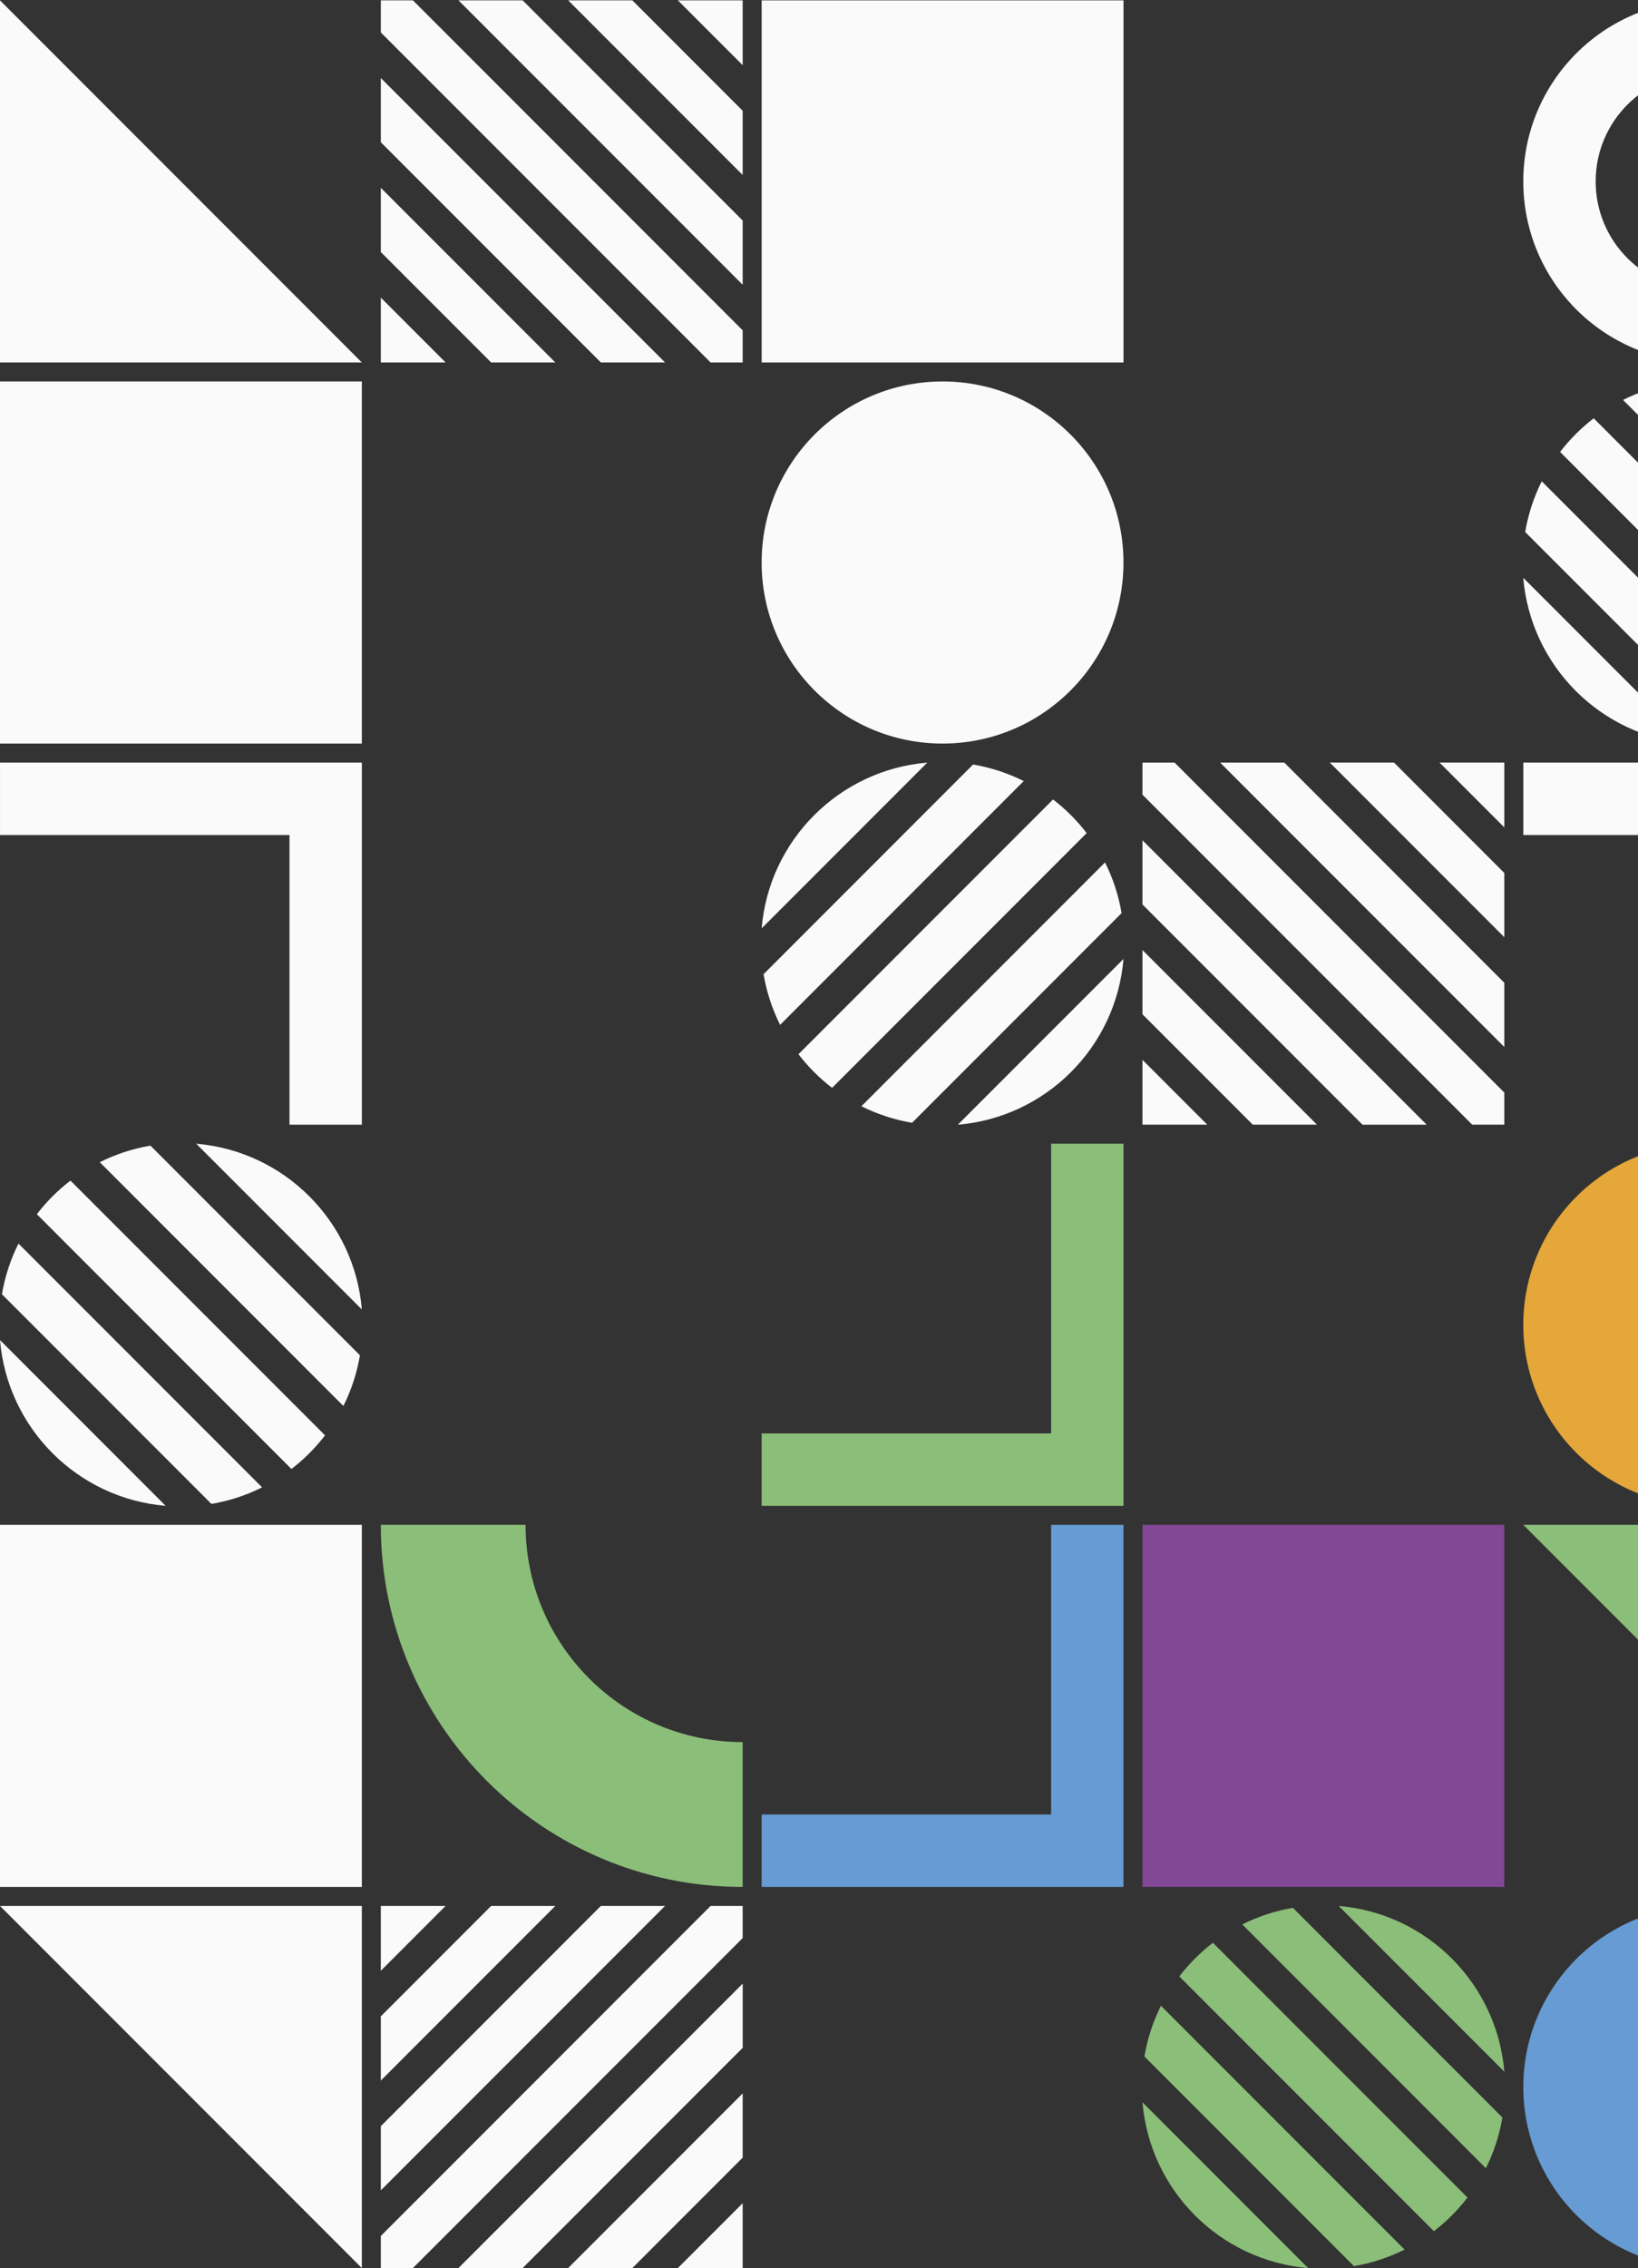 <svg width="623" height="862" viewBox="0 0 623 862" fill="none" xmlns="http://www.w3.org/2000/svg">
    <rect x="0" y="0" width="623" height="862" fill="#333333" stroke="none"/>
    <g clip-path="url(#clip0_13862_178094)">
        <path d="M648.182 0.14C686.187 0.14 716.994 30.946 716.994 68.951C716.994 106.956 686.187 137.763 648.182 137.763C610.177 137.763 579.371 106.956 579.371 68.951C579.371 30.946 610.177 0.14 648.182 0.14ZM648.182 110.237C670.984 110.237 689.468 91.753 689.468 68.951C689.468 46.15 670.984 27.665 648.182 27.665C625.381 27.665 606.897 46.15 606.897 68.951C606.897 91.753 625.381 110.237 648.182 110.237Z" fill="#FAFAFA"/>
        <path d="M289.688 0.14H427.312V137.763H289.688V0.14Z" fill="#FAFAFA"/>
        <path d="M282.471 108.229V83.82L198.777 0.126H174.368L282.464 108.222L282.471 108.229ZM282.471 42.094V66.504L216.1 0.133H240.509L282.471 42.094ZM144.847 0.133H157.052L282.471 125.552V137.756H270.266L144.847 12.338V0.133ZM144.847 54.069V29.66L252.943 137.756H228.534L144.841 54.063L144.847 54.069ZM169.486 137.763H144.847V113.124L169.486 137.763ZM257.832 0.14H282.471V24.778L257.832 0.14ZM144.847 95.801V71.392L211.218 137.763H186.809L144.847 95.801Z" fill="#FAFAFA"/>
        <path d="M0 0.14V137.763H137.624L0 0.14Z" fill="#FAFAFA"/>
        <path d="M702.977 255.812L606.148 158.983C601.351 162.67 597.053 166.968 593.366 171.765L690.195 268.594C694.992 264.907 699.29 260.609 702.977 255.812ZM716.986 207.978L653.988 144.98C687.492 147.776 714.191 174.475 716.986 207.978ZM716.258 225.393C715.103 232.21 712.958 238.68 709.965 244.658L617.309 152.001C623.287 149.009 629.763 146.857 636.574 145.709L716.258 225.393ZM580.092 202.191C581.246 195.373 583.392 188.904 586.384 182.926L679.041 275.583C673.063 278.575 666.587 280.727 659.776 281.875L580.092 202.191ZM579.363 219.606L642.361 282.604C608.858 279.808 582.159 253.109 579.363 219.606Z" fill="#FAFAFA"/>
        <path d="M358.494 144.98C396.497 144.98 427.305 175.788 427.305 213.792C427.305 251.796 396.497 282.604 358.494 282.604C320.49 282.604 289.682 251.796 289.682 213.792C289.682 175.788 320.49 144.98 358.494 144.98Z" fill="#FAFAFA"/>
        <path d="M0 282.604V144.98H137.624V282.604H0Z" fill="#FAFAFA"/>
        <path d="M717 427.458H689.474V317.36H579.377V289.835H717V427.458Z" fill="#FAFAFA"/>
        <path d="M434.529 319.355V343.764L518.223 427.458H542.632L434.536 319.362L434.529 319.355ZM434.529 385.49V361.08L500.9 427.451H476.491L434.529 385.49ZM572.152 427.451H559.948L434.529 302.033V289.828H446.734L572.152 415.247V427.451ZM572.152 373.515V397.924L464.057 289.828H488.466L572.159 373.521L572.152 373.515ZM547.514 289.821H572.152V314.46L547.514 289.821ZM459.168 427.445H434.529V402.806L459.168 427.445ZM572.152 331.783V356.192L505.782 289.821H530.191L572.152 331.783Z" fill="#FAFAFA"/>
        <path d="M400.521 303.844L303.691 400.673C307.379 405.47 311.676 409.768 316.473 413.455L413.303 316.626C409.615 311.829 405.317 307.531 400.521 303.844ZM352.686 289.835L289.688 352.833C292.484 319.329 319.183 292.63 352.686 289.835ZM370.101 290.563C376.918 291.718 383.388 293.863 389.366 296.855L296.709 389.512C293.717 383.534 291.565 377.058 290.417 370.247L370.101 290.563ZM346.898 426.729C340.081 425.574 333.612 423.429 327.634 420.437L420.29 327.78C423.283 333.758 425.435 340.234 426.583 347.045L346.898 426.729ZM364.314 427.458L427.312 364.46C424.516 397.963 397.817 424.662 364.314 427.458Z" fill="#FAFAFA"/>
        <path d="M137.63 427.458H110.104V317.36H0.007V289.835H137.63V427.458Z" fill="#FAFAFA"/>
        <path d="M648.182 434.688C686.186 434.688 716.994 465.496 716.994 503.5C716.994 541.504 686.186 572.312 648.182 572.312C610.179 572.312 579.371 541.504 579.371 503.5C579.371 465.496 610.179 434.688 648.182 434.688Z" fill="#E5A63A"/>
        <path d="M289.688 572.312V544.786H399.786V434.688H427.312V572.312H289.688Z" fill="#8BBE79"/>
        <path d="M14.016 461.479L110.845 558.309C115.642 554.621 119.94 550.324 123.628 545.527L26.798 448.697C22.001 452.385 17.703 456.683 14.016 461.479ZM0.007 509.314L63.005 572.312C29.501 569.516 2.802 542.817 0.007 509.314ZM0.735 491.899C1.89 485.082 4.036 478.612 7.028 472.634L99.684 565.291C93.707 568.283 87.23 570.435 80.419 571.583L0.735 491.899ZM136.902 515.101C135.747 521.918 133.601 528.388 130.609 534.366L37.953 441.709C43.93 438.717 50.407 436.565 57.218 435.417L136.902 515.101ZM137.63 497.686L74.632 434.688C108.136 437.484 134.835 464.183 137.63 497.686Z" fill="#FAFAFA"/>
        <path d="M716.986 717.153V579.529H579.363L716.986 717.153Z" fill="#8BBE79"/>
        <path d="M434.523 717.152V579.529H572.146V717.152H434.523Z" fill="#824796"/>
        <path d="M289.682 717.153V689.627H399.779V579.529H427.305V717.153H289.682Z" fill="#669BD3"/>
        <path d="M144.841 579.529H199.893C199.893 625.133 236.861 662.101 282.464 662.101V717.153C206.454 717.153 144.841 655.539 144.841 579.529Z" fill="#8BBE79"/>
        <path d="M137.623 579.529V717.153H0V579.529H137.623Z" fill="#FAFAFA"/>
        <path d="M648.189 724.377C686.192 724.377 717 755.185 717 793.188C717 831.192 686.192 862 648.189 862C610.185 862 579.377 831.192 579.377 793.188C579.377 755.185 610.185 724.377 648.189 724.377Z" fill="#669BD3"/>
        <path d="M558.15 835.209L461.32 738.379C456.524 742.067 452.226 746.365 448.538 751.161L545.368 847.991C550.164 844.303 554.462 840.006 558.15 835.209ZM572.159 787.375L509.161 724.377C542.664 727.172 569.364 753.871 572.159 787.375ZM571.43 804.789C570.276 811.607 568.13 818.077 565.138 824.054L472.481 731.398C478.459 728.406 484.935 726.254 491.746 725.105L571.43 804.789ZM435.264 781.588C436.419 774.77 438.564 768.3 441.557 762.323L534.213 854.979C528.235 857.971 521.759 860.123 514.948 861.272L435.264 781.588ZM434.536 799.002L497.534 862C464.03 859.205 437.331 832.506 434.536 799.002Z" fill="#8BBE79"/>
        <path d="M174.375 862H198.784L282.477 778.307V753.898L174.381 861.993L174.375 862ZM240.509 862H216.1L282.471 795.629V820.039L240.509 862ZM282.471 724.377V736.581L157.052 862H144.847V849.795L270.266 724.377H282.471ZM228.534 724.377H252.943L144.847 832.473V808.064L228.541 724.37L228.534 724.377ZM144.841 749.016V724.377H169.48L144.841 749.016ZM282.464 837.361V862H257.825L282.464 837.361ZM186.802 724.377H211.211L144.841 790.747V766.338L186.802 724.377Z" fill="#FAFAFA"/>
        <path d="M137.624 862V724.377H0L137.624 862Z" fill="#FAFAFA"/>
    </g>
    <defs>
        <clipPath id="clip0_13862_178094">
            <rect width="717" height="862" fill="white" transform="matrix(1 0 0 -1 0 862)"/>
        </clipPath>
    </defs>
</svg>
